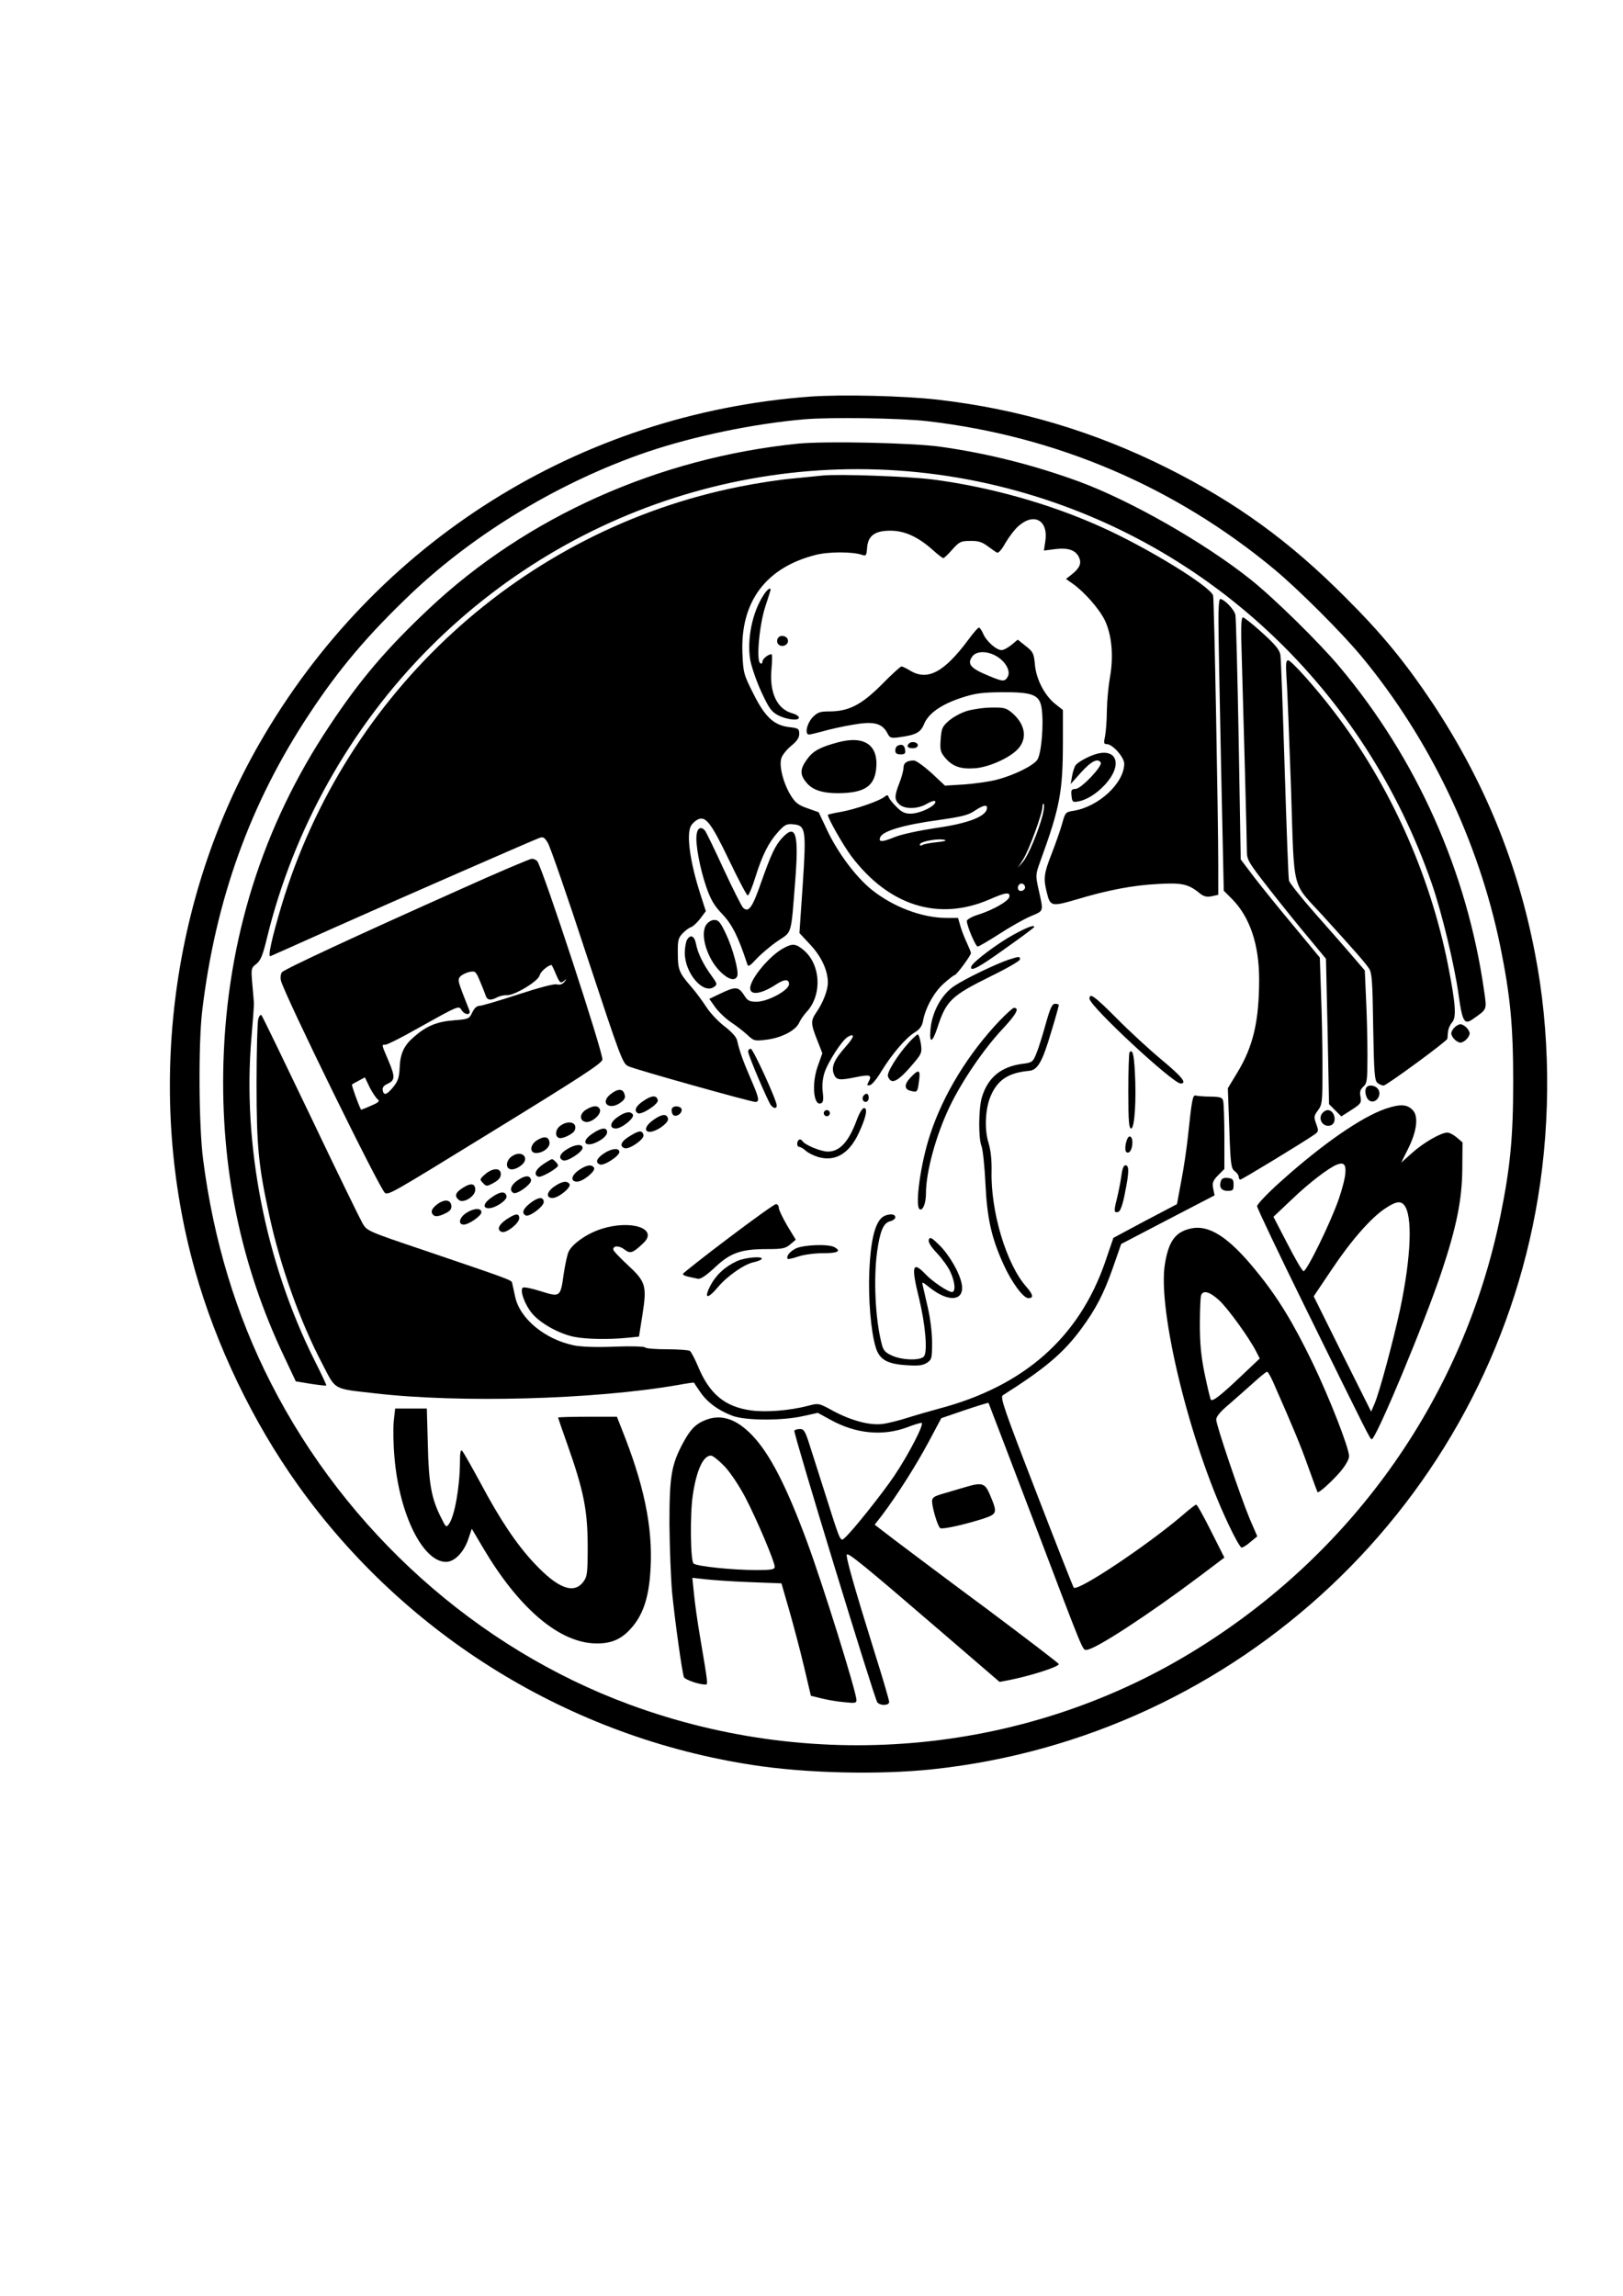 <?xml version="1.0" encoding="UTF-8" standalone="yes"?>
<svg version="1.0" xmlns="http://www.w3.org/2000/svg" width="210mm" height="297mm" viewBox="0 0 794 1123" preserveAspectRatio="xMidYMid meet">
  <g transform="translate(0,1123) scale(0.1,-0.1)" fill="#000000" stroke="none">
    <path d="M3963 9290 c-1130 -84 -2128 -711 -2693 -1695 -440 -765 -557 -1722
-316 -2580 103 -366 283 -741 504 -1050 527 -738 1333 -1233 2227 -1369 260
-40 610 -48 872 -21 1503 158 2721 1306 2967 2795 65 394 60 817 -15 1200 -86
445 -250 842 -500 1220 -136 203 -249 341 -429 520 -272 273 -531 461 -870
631 -356 178 -723 288 -1123 334 -165 19 -469 26 -624 15z m572 -120 c633 -73
1214 -321 1702 -727 117 -98 325 -305 423 -423 334 -403 574 -903 680 -1420
49 -241 63 -388 63 -660 0 -272 -14 -419 -63 -660 -179 -874 -709 -1632 -1474
-2110 -824 -517 -1858 -620 -2786 -278 -747 275 -1386 848 -1755 1573 -170
333 -280 696 -331 1090 -22 163 -24 571 -5 730 65 544 235 1016 523 1451 146
222 288 389 499 590 314 298 732 549 1154 693 230 78 525 139 770 160 129 11
471 6 600 -9z"/>
    <path d="M3905 9060 c-683 -69 -1329 -358 -1807 -808 -209 -197 -336 -346
-486 -572 -327 -490 -501 -1043 -519 -1645 -15 -514 84 -993 297 -1441 l57
-121 73 -12 c40 -6 74 -10 76 -8 2 1 -23 55 -56 120 -242 483 -355 1061 -310
1582 7 83 13 159 12 170 -1 11 -4 54 -8 94 -6 72 -6 76 20 96 21 17 31 41 51
123 130 537 411 1038 800 1427 754 754 1846 1046 2866 765 950 -261 1705 -975
2034 -1923 48 -138 111 -398 131 -544 18 -130 28 -147 68 -119 73 51 70 45 57
137 -83 586 -331 1140 -709 1589 -98 117 -318 333 -432 424 -225 180 -588 387
-840 480 -224 82 -452 139 -681 171 -135 19 -561 28 -694 15z"/>
    <path d="M4025 8904 c-22 -2 -89 -9 -150 -15 -60 -5 -175 -23 -255 -39 -1062
-211 -1928 -1002 -2243 -2050 -48 -161 -68 -253 -54 -247 7 3 145 64 307 137
280 125 959 422 1008 441 19 7 25 4 42 -24 11 -17 98 -268 192 -556 167 -505
174 -524 203 -537 35 -16 598 -174 620 -174 23 0 18 21 -24 117 -37 86 -53
131 -65 184 -4 17 -27 42 -62 69 -30 23 -71 66 -89 95 -19 29 -52 74 -75 100
-58 67 -64 82 -64 162 -1 62 2 75 23 97 13 14 32 28 42 31 9 3 30 22 45 42
l27 36 -26 81 c-51 157 -70 293 -47 336 6 11 20 24 31 30 40 22 66 -11 155
-196 46 -96 87 -174 92 -174 5 0 22 39 37 88 34 109 65 171 112 223 31 34 41
40 72 37 63 -5 66 -24 48 -297 l-16 -235 54 -58 c55 -59 86 -128 85 -187 -1
-37 -24 -96 -55 -141 -30 -44 -30 -56 7 -148 l21 -54 -23 -65 c-31 -88 -19
-202 20 -178 8 5 9 23 5 54 -4 28 -1 63 8 92 16 52 88 164 116 178 35 19 30
-2 -11 -48 -57 -64 -72 -99 -59 -134 12 -31 26 -33 113 -15 64 13 75 9 58 -22
-10 -19 -9 -21 6 -18 9 1 35 32 56 68 51 83 119 163 163 190 26 16 36 31 41
58 12 64 55 141 102 182 25 22 48 40 52 40 9 0 80 96 80 108 0 5 -9 26 -19 48
-10 21 -25 58 -32 82 l-12 42 -56 0 c-121 0 -262 54 -368 139 -77 63 -163 178
-215 287 l-43 91 -54 19 c-46 16 -60 27 -83 64 -37 61 -58 146 -45 183 5 15
27 42 48 59 28 23 39 39 39 58 0 25 -4 28 -46 33 -77 8 -121 49 -178 163 -48
95 -50 103 -54 200 -10 250 114 417 356 479 63 17 182 17 229 1 20 -7 22 -4
25 34 4 60 39 85 116 84 67 0 133 -30 204 -93 25 -23 49 -41 53 -41 4 0 24 19
44 42 34 38 42 42 87 42 39 1 58 -5 85 -25 19 -14 39 -28 46 -32 7 -4 23 13
41 46 17 29 46 68 66 85 76 66 145 26 130 -75 l-7 -46 55 7 c64 8 101 -5 117
-41 13 -29 3 -52 -36 -83 l-28 -22 30 -21 c58 -40 132 -124 160 -181 34 -71
44 -175 25 -280 -7 -39 -14 -111 -15 -161 0 -49 -5 -107 -9 -127 -7 -33 -6
-38 9 -38 28 0 85 -64 85 -96 -1 -95 -125 -210 -248 -230 -39 -6 -41 -8 -56
-64 -9 -31 -32 -97 -51 -146 -38 -96 -41 -121 -24 -189 17 -69 23 -70 141 -36
156 47 281 71 403 77 117 7 149 0 205 -46 19 -15 33 -19 58 -14 l32 7 0 146
c0 224 -20 1293 -25 1317 -9 43 -321 235 -549 337 -248 112 -545 196 -826 232
-120 15 -452 27 -535 19z"/>
    <path d="M3734 8317 c-54 -84 -80 -213 -64 -314 6 -33 30 -104 54 -156 39 -84
50 -99 85 -117 45 -22 105 -27 99 -8 -3 7 -17 15 -32 19 -74 20 -112 100 -102
214 4 41 4 75 1 75 -17 0 -45 -23 -45 -36 0 -9 -5 -12 -11 -8 -20 12 -4 189
25 277 14 43 26 80 26 82 0 14 -18 1 -36 -28z"/>
    <path d="M5961 8188 c0 -62 6 -383 13 -714 l13 -601 39 -39 c88 -88 134 -223
134 -394 0 -205 -29 -329 -107 -457 l-46 -76 7 -196 c6 -179 9 -197 27 -210
10 -7 19 -20 19 -27 0 -8 4 -14 8 -14 8 0 304 180 362 220 21 15 22 18 9 53
-12 34 -11 39 9 66 21 28 22 41 22 209 0 98 -3 260 -7 359 l-6 179 -124 150
c-69 82 -156 190 -194 239 l-69 91 -10 584 c-6 322 -13 597 -16 612 -5 26 -55
78 -75 78 -5 0 -9 -50 -8 -112z"/>
    <path d="M6075 8018 c9 -304 25 -896 25 -949 0 -45 5 -54 112 -191 62 -79 149
-187 194 -240 l81 -98 8 -355 7 -356 30 -30 30 -30 50 32 c46 30 49 34 44 64
-5 24 -1 36 14 50 18 16 20 30 20 155 0 75 -3 199 -7 275 l-6 138 -61 71 c-33
39 -116 133 -183 209 -68 77 -125 149 -127 160 -3 12 -12 258 -21 547 -9 289
-18 539 -21 557 -4 24 -24 49 -88 107 -46 42 -89 76 -95 76 -9 0 -11 -47 -6
-192z"/>
    <path d="M4739 8103 c-120 -162 -201 -205 -287 -153 -18 11 -37 20 -42 20 -5
0 -49 -40 -97 -89 -99 -99 -161 -131 -257 -131 -44 0 -56 -4 -80 -28 -30 -32
-41 -88 -16 -85 8 1 40 9 70 17 30 9 94 23 142 31 101 18 142 8 168 -39 13
-26 18 -28 61 -22 80 11 103 23 120 65 22 52 83 95 183 128 68 22 99 26 196
27 153 1 186 -12 196 -79 11 -76 -1 -221 -21 -251 -19 -29 -115 -77 -203 -99
-31 -8 -100 -18 -153 -22 l-96 -6 -66 62 c-37 33 -75 61 -86 61 -34 0 -51 -12
-51 -36 0 -13 -9 -46 -20 -74 -25 -64 -25 -82 0 -105 27 -24 90 -23 134 3 20
12 38 17 41 13 11 -19 -71 -61 -121 -61 -27 0 -44 8 -68 33 -18 17 -35 39 -38
47 -4 12 -8 13 -20 3 -25 -21 -142 -61 -212 -74 -36 -6 -66 -13 -66 -15 0 -17
76 -150 114 -201 184 -244 428 -321 678 -212 77 34 101 37 96 12 -4 -21 -81
-65 -155 -88 -29 -9 -53 -23 -53 -30 0 -24 43 -125 53 -125 6 0 53 28 105 61
52 34 121 73 154 87 67 29 64 18 37 140 -13 60 -12 67 9 125 98 269 112 343
112 593 l0 151 -38 30 c-52 42 -93 121 -99 193 -5 54 -9 62 -45 90 l-39 31
-30 -25 c-17 -14 -39 -26 -49 -26 -26 0 -75 44 -90 80 -7 16 -16 30 -21 30 -5
0 -27 -26 -50 -57z m138 -84 c44 -27 68 -72 53 -99 -14 -25 -23 -25 -90 3 -91
37 -110 58 -84 95 20 29 75 29 121 1z m224 -776 c-21 -80 -70 -197 -96 -228
l-26 -30 27 42 c28 45 94 224 94 257 0 11 3 17 6 13 4 -3 1 -28 -5 -54z m-273
30 c-7 -38 -97 -72 -249 -93 -84 -13 -169 -31 -203 -45 -61 -25 -79 -25 -70
-1 12 31 112 61 287 85 112 16 145 24 175 45 44 29 65 33 60 9z m-248 -163
c-30 -3 -61 -9 -67 -13 -8 -5 -13 -4 -13 2 0 16 102 33 125 21 6 -3 -15 -7
-45 -10z m435 -221 c0 -7 -8 -15 -17 -17 -18 -3 -25 18 -11 32 10 10 28 1 28
-15z"/>
    <path d="M3804 8105 c-4 -9 -2 -21 4 -27 16 -16 47 -5 47 17 0 26 -42 34 -51
10z"/>
    <path d="M6294 7913 c4 -49 13 -290 22 -538 17 -523 0 -453 160 -629 149 -164
204 -226 222 -254 14 -21 17 -65 20 -286 4 -226 7 -262 21 -273 9 -7 22 -13
30 -13 14 0 310 217 312 229 0 3 2 18 3 33 1 15 10 36 20 47 22 25 18 87 -20
281 -88 443 -284 881 -557 1238 -88 116 -210 252 -225 252 -11 0 -12 -17 -8
-87z"/>
    <path d="M4733 7753 c-29 -8 -69 -30 -89 -47 -34 -29 -38 -38 -42 -92 -4 -53
-1 -63 22 -91 36 -42 75 -56 145 -51 71 5 178 54 215 99 43 51 30 119 -34 173
-27 23 -40 26 -98 25 -37 0 -91 -8 -119 -16z"/>
    <path d="M4100 7599 c-89 -24 -122 -42 -151 -82 -36 -49 -37 -76 -3 -116 29
-35 77 -51 154 -51 126 1 176 32 186 116 14 118 -55 168 -186 133z"/>
    <path d="M4447 7593 c-14 -13 -6 -23 18 -23 16 0 25 6 25 15 0 15 -31 21 -43
8z"/>
    <path d="M4393 7583 c-7 -2 -13 -13 -13 -24 0 -14 7 -19 26 -19 20 0 25 4 22
22 -3 23 -15 30 -35 21z"/>
    <path d="M5360 7541 c-36 -11 -85 -38 -97 -53 -6 -7 -14 -31 -18 -53 l-7 -40
52 58 c49 54 81 70 95 47 10 -17 -96 -129 -123 -129 -20 -1 -23 -5 -20 -33 3
-29 6 -33 28 -29 43 6 94 37 137 84 86 94 59 180 -47 148z"/>
    <path d="M3408 7148 c-7 -44 16 -167 48 -259 21 -60 38 -89 78 -131 48 -50 79
-113 121 -242 5 -17 11 -14 48 26 23 24 69 63 103 86 70 47 63 22 85 302 17
223 2 272 -63 203 -36 -39 -55 -80 -104 -218 -43 -125 -62 -151 -89 -125 -8 9
-51 94 -95 189 -44 96 -85 180 -91 188 -19 22 -37 14 -41 -19z"/>
    <path d="M2250 6879 c-506 -226 -858 -389 -871 -405 -6 -8 -8 -25 -5 -40 18
-71 489 -1032 510 -1040 20 -8 36 1 496 284 461 283 559 347 567 368 8 22
-292 938 -319 972 -6 6 -18 12 -27 11 -9 0 -167 -67 -351 -150z m470 -415 c18
-42 22 -45 38 -33 15 13 16 12 3 -4 -10 -12 -22 -16 -38 -12 -14 3 -86 -16
-190 -50 -92 -30 -176 -55 -187 -55 -14 0 -26 -12 -36 -33 -15 -31 -17 -32
-90 -38 -82 -6 -135 -28 -195 -81 -49 -42 -67 -81 -70 -151 -2 -47 -8 -65 -31
-94 -32 -39 -47 -44 -52 -15 -2 12 6 23 23 30 38 18 39 33 6 112 -36 84 -35
80 -15 80 8 0 75 33 147 74 215 120 211 118 225 95 16 -25 47 -26 38 -1 -4 9
-18 47 -33 84 -23 61 -24 68 -10 83 9 8 29 18 45 21 27 5 30 2 49 -43 11 -26
24 -58 28 -70 7 -26 25 -29 58 -11 12 6 33 11 47 10 36 -2 153 68 160 97 4 18
39 48 58 51 1 0 12 -21 22 -46z m-873 -611 c12 -9 7 -15 -33 -32 -26 -12 -48
-20 -48 -19 -14 27 -47 120 -44 123 2 2 17 11 33 19 l30 16 23 -48 c13 -26 31
-52 39 -59z"/>
    <path d="M3454 6705 c-30 -47 5 -164 70 -228 39 -39 73 -48 83 -21 8 23 -22
136 -57 209 -26 54 -35 65 -55 65 -15 0 -31 -10 -41 -25z"/>
    <path d="M4960 6659 c-78 -42 -200 -134 -208 -156 -9 -30 35 -7 167 88 78 55
141 102 141 105 0 11 -32 0 -100 -37z"/>
    <path d="M3360 6631 c-5 -11 -10 -39 -10 -63 1 -100 91 -204 144 -165 16 12
15 15 -13 54 -41 56 -68 112 -76 156 -8 40 -28 49 -45 18z"/>
    <path d="M3835 6593 c-68 -35 -165 -151 -165 -197 0 -37 57 -28 129 20 39 25
61 26 61 0 0 -30 -104 -86 -159 -86 -33 0 -44 5 -58 28 -31 48 -42 49 -127 8
l-46 -22 29 -41 c17 -23 51 -56 78 -74 26 -17 62 -45 80 -62 30 -28 35 -30 90
-23 73 8 144 44 162 82 7 16 24 40 37 54 77 83 70 232 -15 303 -37 31 -54 33
-96 10z"/>
    <path d="M4935 6536 c-62 -21 -209 -91 -265 -128 -63 -41 -111 -128 -118 -215
-6 -69 9 -65 34 10 43 133 68 156 262 252 78 38 142 75 142 82 0 16 -4 15 -55
-1z"/>
    <path d="M5330 6345 c0 -36 408 -415 446 -415 33 0 7 33 -93 116 -59 49 -158
140 -219 202 -109 109 -134 128 -134 97z"/>
    <path d="M5115 6218 c-16 -57 -36 -121 -46 -144 -16 -39 -20 -42 -69 -48 -103
-14 -167 -67 -196 -162 -17 -57 -18 -202 -2 -241 6 -15 15 -98 19 -183 8 -168
29 -265 89 -396 39 -86 96 -164 121 -164 27 0 24 17 -11 57 -97 110 -174 368
-169 565 1 56 -4 101 -15 138 -21 67 -16 170 12 232 34 77 87 111 187 120 42
4 65 45 108 191 21 68 37 127 37 131 0 3 -8 6 -18 6 -15 0 -24 -20 -47 -102z"/>
    <path d="M4891 6238 c-154 -162 -276 -361 -340 -556 -47 -140 -76 -351 -52
-367 16 -9 31 30 31 78 0 105 49 284 116 424 59 123 166 281 259 380 68 73 84
103 55 103 -5 0 -36 -28 -69 -62z"/>
    <path d="M1263 6244 c-4 -16 -8 -157 -8 -314 0 -304 9 -401 61 -639 53 -249
151 -524 262 -735 66 -127 49 -118 252 -141 416 -49 1076 -31 1485 40 43 8 80
13 80 12 0 -1 14 -22 30 -45 34 -51 90 -92 160 -118 65 -23 240 -24 343 -1
l73 16 62 -34 c125 -69 257 -81 377 -36 30 12 61 21 68 21 17 0 -61 -152 -135
-262 -57 -84 -203 -268 -241 -301 -20 -19 -21 -18 -82 175 -34 106 -73 230
-88 276 -22 70 -29 82 -48 82 -13 0 -25 -4 -28 -8 -6 -10 392 -1312 406 -1329
15 -18 58 -16 58 2 0 8 -31 115 -70 238 -102 327 -144 476 -137 483 8 9 88
-56 447 -365 l300 -258 48 9 c109 22 242 65 242 78 0 4 -156 123 -347 266
-192 142 -394 294 -451 337 l-103 79 36 46 c71 94 165 241 227 357 l63 118
114 39 c62 21 115 37 117 36 1 -2 99 -258 217 -568 257 -677 242 -640 263
-640 40 0 302 171 556 362 l118 89 -65 129 c-36 72 -68 130 -73 130 -4 0 -34
-23 -67 -52 -172 -147 -512 -374 -532 -354 -3 3 -86 214 -184 468 -156 403
-177 464 -163 473 204 129 296 206 383 324 73 99 111 173 156 301 l40 115 228
119 229 119 -7 34 c-5 28 -1 38 24 64 l31 31 0 156 c0 86 -3 166 -6 177 -4 17
-14 20 -62 21 -31 0 -64 3 -72 5 -15 4 -19 -16 -39 -206 -6 -55 -20 -151 -32
-212 l-21 -113 -156 -82 -155 -83 -41 -120 c-128 -368 -396 -605 -811 -715
-44 -12 -114 -32 -155 -45 -41 -13 -96 -27 -121 -30 -62 -9 -155 16 -244 64
-69 38 -71 38 -120 25 -91 -24 -208 -33 -281 -23 -128 18 -203 80 -259 215
-16 38 -34 72 -40 76 -5 4 -56 8 -112 8 -56 0 -104 4 -107 9 -3 5 -69 7 -148
4 -93 -4 -163 -1 -200 6 -144 30 -266 132 -288 239 -7 31 -14 62 -15 68 -4 13
-15 17 -430 158 -279 94 -280 95 -302 133 -12 21 -127 256 -254 523 -128 267
-235 489 -240 494 -4 5 -12 -4 -16 -20z"/>
    <path d="M7116 6204 c-9 -8 -16 -22 -16 -29 0 -7 7 -21 16 -29 8 -9 22 -16 29
-16 7 0 21 7 29 16 9 8 16 22 16 29 0 7 -7 21 -16 29 -8 9 -22 16 -29 16 -7 0
-21 -7 -29 -16z"/>
    <path d="M4446 6130 c-56 -62 -109 -148 -102 -165 16 -44 49 -27 128 67 37 44
39 50 33 93 -4 25 -11 45 -15 45 -4 0 -24 -18 -44 -40z"/>
    <path d="M3660 6086 c0 -17 97 -245 112 -263 13 -16 28 -17 28 -1 0 26 -116
278 -127 278 -7 0 -13 -6 -13 -14z"/>
    <path d="M5526 6083 c-3 -3 -6 -89 -6 -190 0 -148 3 -183 14 -183 17 0 26 143
18 278 -5 88 -11 110 -26 95z"/>
    <path d="M4457 5962 c-34 -35 -35 -60 -2 -68 33 -8 34 -7 41 49 8 54 -1 59
-39 19z"/>
    <path d="M6687 5913 c-13 -12 -7 -50 9 -64 31 -26 70 25 44 56 -13 16 -42 20
-53 8z"/>
    <path d="M2986 5877 c-54 -44 -2 -81 53 -38 17 13 22 23 16 39 -8 28 -33 28
-69 -1z"/>
    <path d="M4227 5873 c-13 -12 -7 -33 8 -33 8 0 15 9 15 20 0 20 -11 26 -23 13z"/>
    <path d="M3148 5845 c-38 -25 -48 -48 -28 -60 17 -11 102 44 98 63 -5 26 -29
25 -70 -3z"/>
    <path d="M6780 5807 c-118 -40 -309 -172 -514 -356 -64 -57 -116 -112 -116
-121 0 -9 107 -234 238 -500 309 -628 315 -640 323 -640 21 0 259 571 342 820
73 219 100 353 101 503 l1 129 -28 24 c-15 13 -36 24 -46 24 -31 0 -115 -48
-171 -98 l-55 -49 34 68 c42 84 51 155 25 186 -28 32 -62 34 -134 10z m-198
-314 c-1 -23 -16 -82 -33 -130 -42 -120 -158 -355 -172 -351 -7 2 -42 63 -79
135 l-68 131 91 86 c81 78 180 154 219 169 34 13 45 2 42 -40z m287 -157 c43
-51 35 -252 -19 -509 -34 -157 -101 -407 -126 -465 l-16 -37 -141 282 -140
282 86 128 c96 144 194 256 264 302 51 34 74 38 92 17z"/>
    <path d="M2867 5802 c-33 -20 -33 -55 -1 -60 30 -4 77 38 69 61 -9 21 -32 21
-68 -1z"/>
    <path d="M3287 5807 c-3 -8 -1 -20 4 -28 10 -17 44 0 44 22 0 19 -41 24 -48 6z"/>
    <path d="M4192 5753 c-40 -109 -84 -156 -142 -156 -34 0 -111 32 -123 50 -5 8
-12 11 -18 8 -12 -8 -12 -35 1 -35 6 0 20 -8 31 -18 11 -11 38 -24 60 -31 83
-25 151 14 198 112 37 78 48 127 28 127 -8 0 -23 -24 -35 -57z"/>
    <path d="M4030 5785 c0 -8 7 -15 15 -15 8 0 15 7 15 15 0 8 -7 15 -15 15 -8 0
-15 -7 -15 -15z"/>
    <path d="M6472 5788 c-28 -28 -1 -75 38 -63 33 11 21 75 -15 75 -6 0 -16 -5
-23 -12z"/>
    <path d="M3023 5767 c-39 -26 -44 -57 -10 -57 29 0 93 52 83 68 -11 18 -37 14
-73 -11z"/>
    <path d="M3198 5753 c-68 -47 -36 -84 33 -39 25 17 39 33 37 44 -5 25 -29 24
-70 -5z"/>
    <path d="M2742 5724 c-25 -17 -29 -52 -8 -60 17 -7 72 20 78 38 14 37 -29 51
-70 22z"/>
    <path d="M2897 5684 c-63 -42 -30 -73 37 -33 21 12 36 29 36 40 0 27 -28 24
-73 -7z"/>
    <path d="M3083 5674 c-44 -26 -55 -50 -28 -60 22 -9 97 43 93 63 -5 25 -20 25
-65 -3z"/>
    <path d="M2628 5653 c-36 -22 -39 -63 -5 -63 34 0 69 28 65 53 -4 28 -26 31
-60 10z"/>
    <path d="M5517 5663 c-12 -22 -16 -63 -6 -69 15 -9 29 14 29 49 0 25 -13 37
-23 20z"/>
    <path d="M2773 5608 c-35 -21 -43 -45 -18 -54 19 -8 95 41 95 61 0 21 -38 18
-77 -7z"/>
    <path d="M2953 5587 c-35 -24 -42 -44 -18 -53 19 -8 95 41 95 61 0 22 -39 18
-77 -8z"/>
    <path d="M2503 5573 c-13 -8 -23 -26 -23 -39 0 -30 34 -32 69 -5 47 36 3 80
-46 44z"/>
    <path d="M2657 5535 c-38 -26 -48 -52 -23 -61 14 -5 96 42 96 55 0 8 -22 31
-30 31 -3 0 -22 -11 -43 -25z"/>
    <path d="M2833 5507 c-39 -26 -44 -57 -10 -57 29 0 93 52 83 68 -11 18 -37 14
-73 -11z"/>
    <path d="M5486 5478 c-4 -29 -14 -79 -22 -112 -16 -61 -14 -72 9 -63 8 3 21
39 30 89 21 102 22 138 3 138 -9 0 -16 -18 -20 -52z"/>
    <path d="M2373 5486 c-27 -24 -27 -26 -10 -43 16 -17 19 -17 52 1 25 14 35 26
35 43 0 32 -40 31 -77 -1z"/>
    <path d="M2533 5457 c-33 -22 -43 -50 -22 -62 16 -11 91 43 87 63 -5 24 -28
24 -65 -1z"/>
    <path d="M5974 5456 c-12 -31 0 -51 31 -51 27 0 30 3 30 30 0 25 -4 30 -28 33
-17 2 -29 -2 -33 -12z"/>
    <path d="M2713 5427 c-39 -26 -44 -57 -10 -57 29 0 93 52 83 68 -11 18 -37 14
-73 -11z"/>
    <path d="M2263 5419 c-36 -23 -41 -40 -18 -59 22 -18 80 18 80 50 0 32 -22 35
-62 9z"/>
    <path d="M2408 5375 c-42 -28 -50 -55 -17 -55 32 0 91 39 87 59 -5 25 -30 24
-70 -4z"/>
    <path d="M2593 5344 c-34 -26 -42 -48 -22 -59 16 -11 89 43 89 65 0 28 -28 25
-67 -6z"/>
    <path d="M2136 5337 c-20 -16 -27 -29 -23 -40 8 -21 29 -21 68 -1 22 11 29 21
27 37 -4 31 -37 32 -72 4z"/>
    <path d="M3564 5174 c-121 -91 -220 -170 -222 -174 -3 -8 7 -12 72 -25 13 -3
40 15 83 55 76 72 128 90 254 90 77 0 91 3 115 23 l27 23 -42 69 c-22 38 -41
77 -41 87 0 10 -6 18 -14 18 -7 0 -112 -75 -232 -166z"/>
    <path d="M2283 5298 c-36 -22 -45 -58 -14 -58 25 0 86 43 86 60 0 22 -36 21
-72 -2z"/>
    <path d="M2477 5265 c-39 -27 -48 -52 -22 -61 21 -8 85 42 85 67 0 26 -18 24
-63 -6z"/>
    <path d="M4311 5271 c-33 -33 -52 -118 -58 -256 -6 -135 7 -295 31 -375 18
-60 55 -82 152 -88 57 -4 79 -1 99 12 23 15 25 22 25 99 0 47 -9 119 -20 167
-11 47 -22 96 -25 109 -6 23 -5 23 33 -7 94 -75 172 -66 157 17 -10 55 -61
143 -110 191 -37 36 -45 41 -51 27 -4 -12 8 -33 40 -67 26 -28 56 -69 66 -93
23 -49 26 -97 7 -97 -19 0 -98 53 -131 89 -62 65 -69 38 -30 -119 31 -127 43
-263 24 -285 -18 -21 -105 -19 -156 4 -35 16 -43 25 -52 63 -30 119 -39 314
-21 445 14 101 31 141 63 149 14 3 26 12 26 20 0 21 -47 17 -69 -5z"/>
    <path d="M2943 5219 c-70 -22 -142 -72 -161 -111 -7 -14 -17 -63 -24 -107 -16
-117 -17 -117 -113 -87 -44 14 -83 22 -88 17 -15 -15 12 -86 47 -127 41 -48
131 -98 204 -113 59 -12 168 -14 259 -5 l59 6 17 107 c22 142 17 161 -73 244
-39 36 -70 69 -70 75 0 20 29 20 55 0 28 -22 41 -18 93 32 74 70 -60 115 -205
69z"/>
    <path d="M5823 5220 c-74 -17 -106 -63 -124 -173 -37 -223 121 -872 309 -1269
30 -65 60 -118 66 -118 7 0 26 12 44 28 l33 27 -36 83 c-46 110 -165 461 -165
488 0 15 21 40 63 75 34 30 88 77 120 106 32 29 61 53 66 53 4 0 16 -21 28
-47 104 -236 136 -314 173 -418 24 -66 44 -122 46 -124 5 -6 68 50 112 101 25
30 42 60 42 75 0 40 -96 286 -179 458 -94 194 -169 318 -272 444 -137 170
-235 233 -326 211z m142 -351 c43 -40 145 -181 180 -249 l18 -35 -94 -89 c-98
-93 -136 -122 -145 -113 -3 3 -16 58 -30 124 -18 88 -24 150 -24 245 0 69 3
133 6 142 10 27 42 18 89 -25z"/>
    <path d="M3893 5123 c-30 -15 -49 -40 -39 -51 3 -2 26 3 52 12 27 9 80 16 121
16 73 0 91 10 54 30 -30 16 -151 11 -188 -7z"/>
    <path d="M3605 5061 c-59 -27 -103 -68 -131 -122 -32 -64 -12 -65 40 -3 45 53
128 111 174 120 18 4 35 11 38 15 10 16 -80 9 -121 -10z"/>
    <path d="M1926 4276 c-3 -35 -2 -115 4 -178 24 -277 139 -508 252 -508 41 0
86 46 108 109 l18 53 55 -93 c169 -286 359 -453 533 -467 85 -6 141 15 193 75
53 60 81 137 91 253 18 205 -19 411 -122 678 l-40 102 -144 0 c-79 0 -144 -2
-144 -4 0 -2 20 -59 44 -127 81 -229 100 -323 101 -496 0 -138 -2 -154 -21
-180 -47 -63 -125 -33 -241 91 -86 92 -165 209 -264 395 -43 79 -82 148 -88
154 -8 8 -11 -9 -11 -58 -1 -120 -26 -262 -54 -300 -13 -18 -15 -16 -38 31
-47 92 -61 166 -65 357 l-5 177 -78 0 -77 0 -7 -64z"/>
    <path d="M3457 4286 c-52 -19 -79 -46 -116 -115 -57 -107 -66 -163 -66 -396 1
-115 7 -266 13 -335 14 -140 49 -392 58 -414 5 -12 73 -36 105 -36 13 0 13 1
-24 220 -14 80 -28 180 -32 224 l-8 78 64 -7 c35 -4 133 -11 218 -14 l154 -6
39 -135 c21 -74 54 -198 72 -275 l33 -140 49 -12 c27 -7 77 -16 112 -19 54 -6
62 -5 62 10 0 39 -167 573 -242 775 -101 273 -183 432 -269 521 -75 78 -148
103 -222 76z m88 -229 c29 -31 72 -96 102 -153 56 -108 143 -313 143 -338 0
-13 -15 -16 -89 -16 -115 0 -292 18 -308 32 -15 12 -18 237 -4 333 18 123 51
195 89 195 9 0 39 -24 67 -53z"/>
    <path d="M4720 3955 c-25 -7 -71 -21 -102 -30 -49 -14 -58 -20 -58 -39 0 -31
28 -124 40 -131 11 -7 121 18 209 46 71 24 72 28 32 122 -23 53 -38 57 -121
32z"/>
  </g>
</svg>